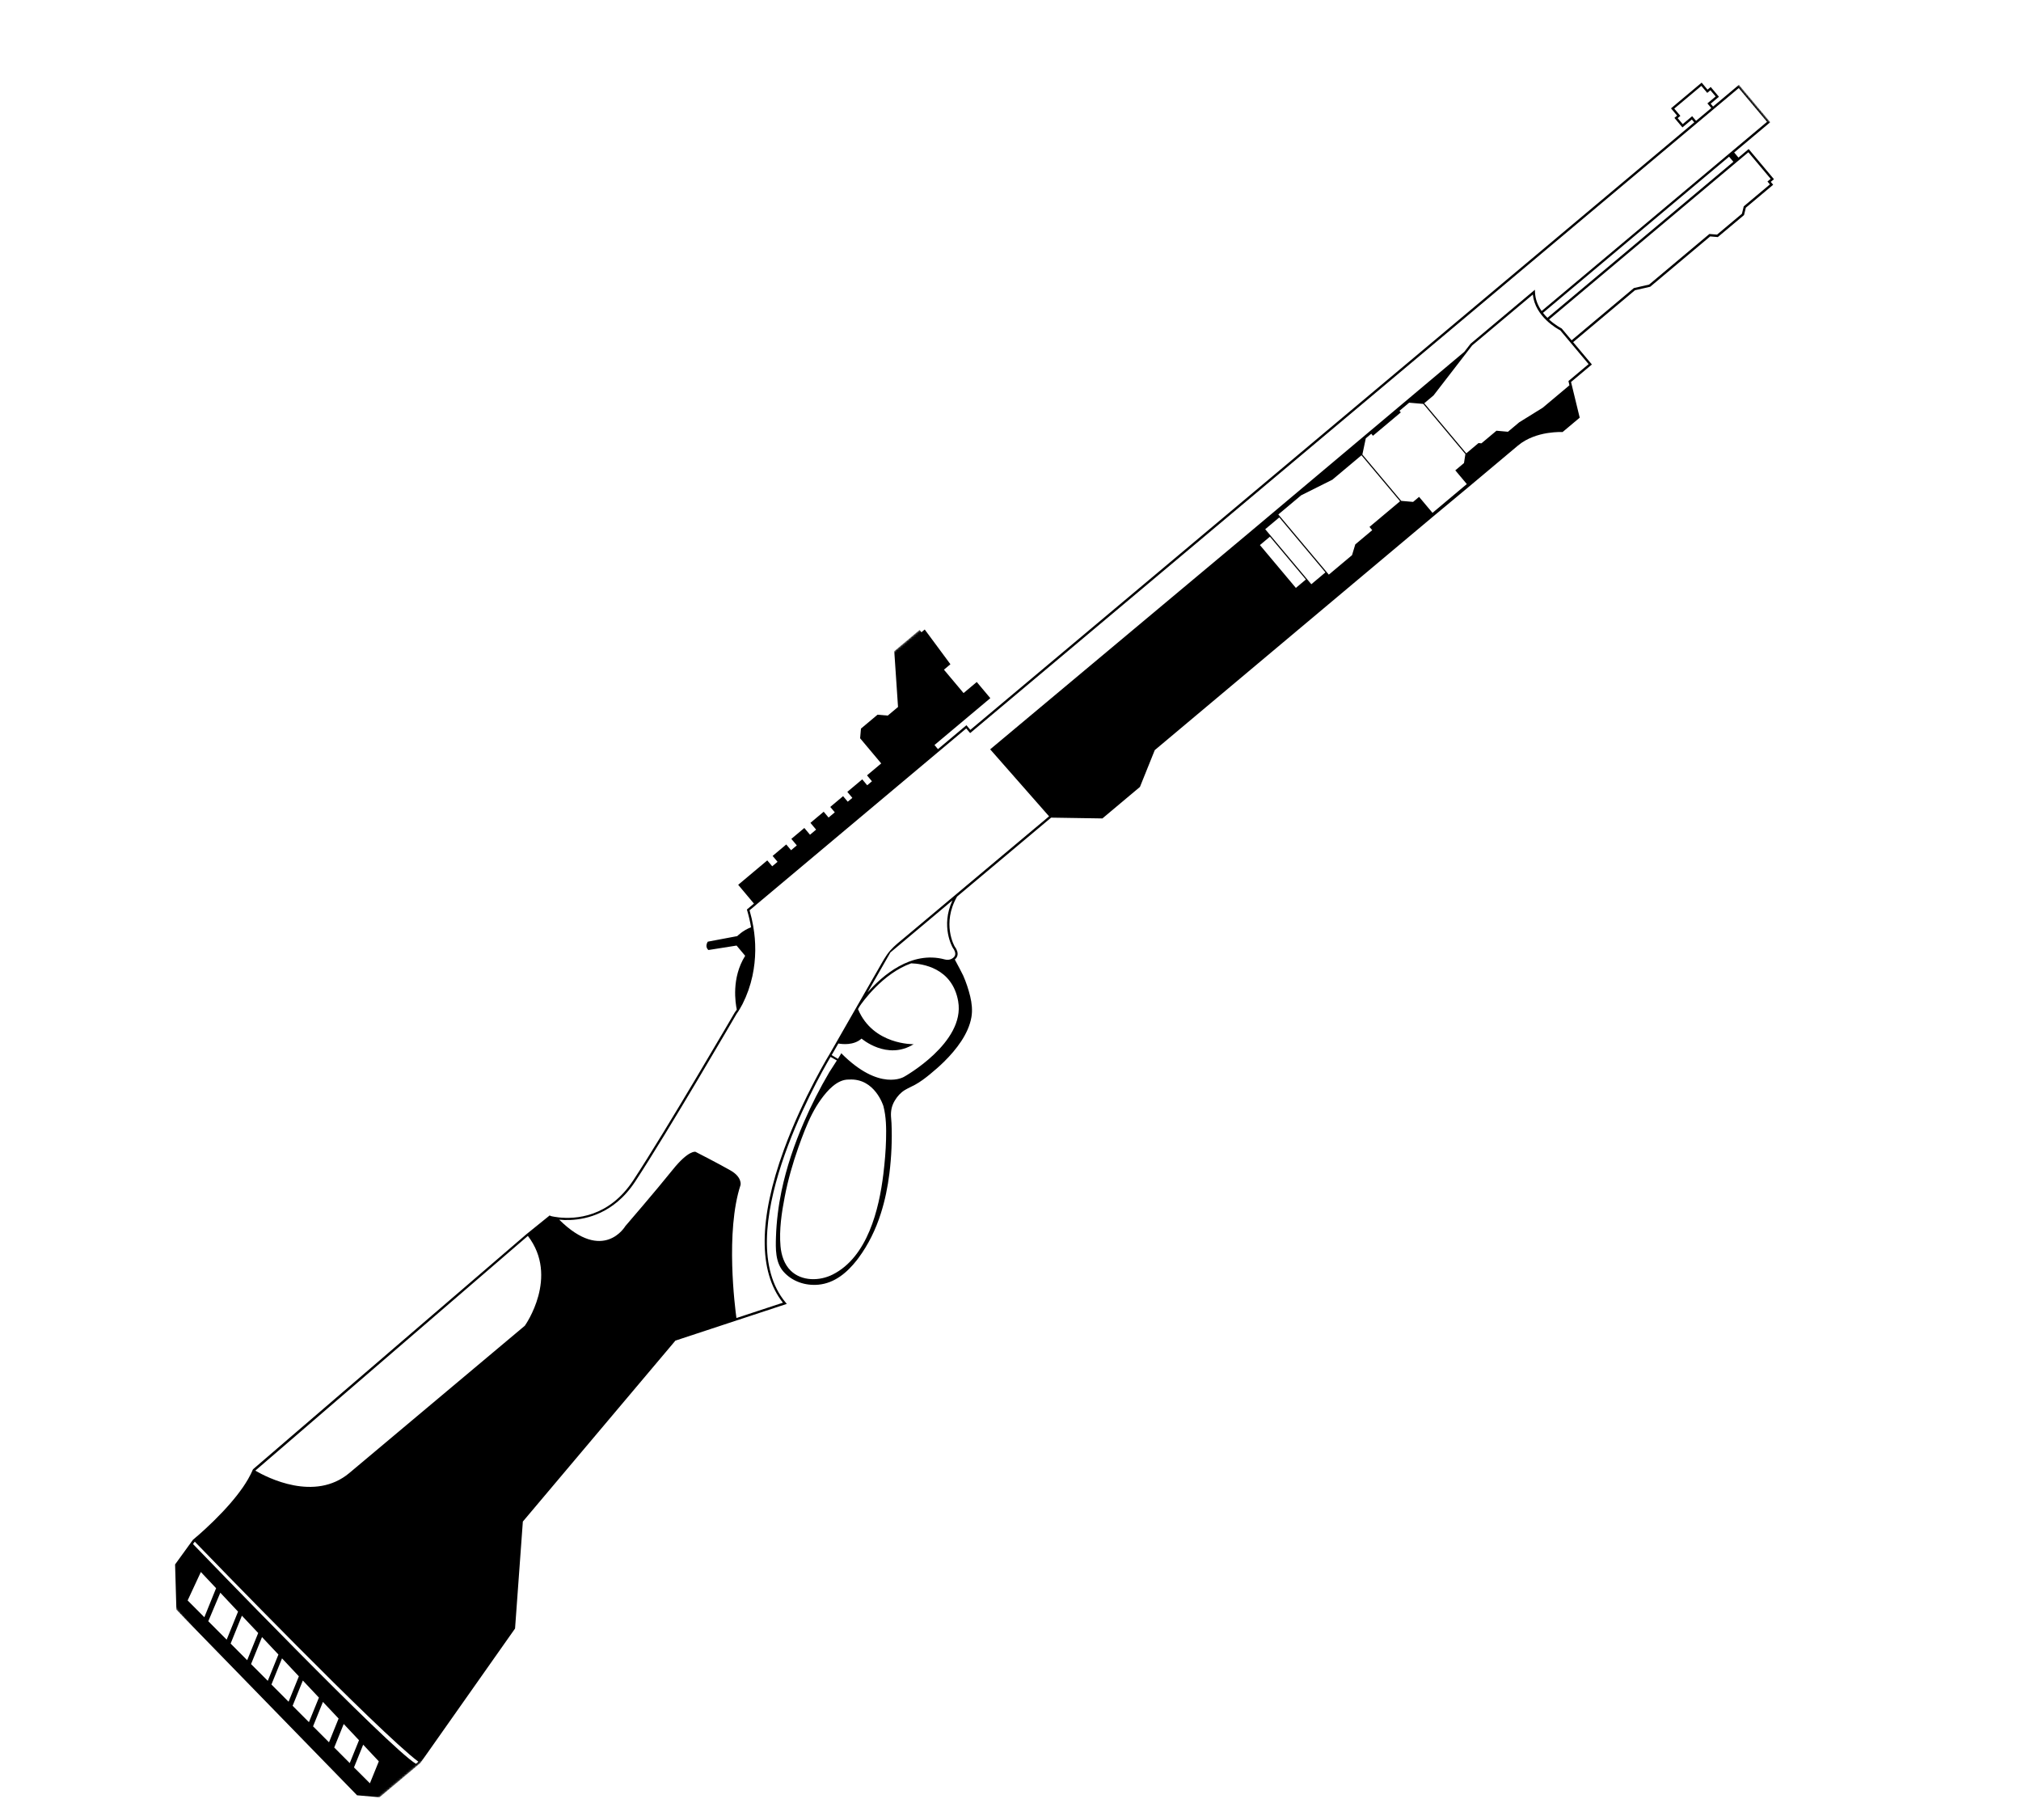 <svg xmlns="http://www.w3.org/2000/svg" fill="none" viewBox="0 0 934 841" height="841" width="934">
<mask height="841" width="934" y="0" x="0" maskUnits="userSpaceOnUse" style="mask-type:luminance" id="mask0_1659_6687">
<path fill="white" d="M771.209 0.523L0.484 647.238L163.006 840.925L933.731 194.21L771.209 0.523Z"></path>
</mask>
<g mask="url(#mask0_1659_6687)">
<path fill="black" d="M818.12 56.429L803.657 39.193L791.691 49.233L790.586 47.916L794.401 44.715L790.602 40.188L789.131 41.422L786.412 38.181L772.248 50.066L775.07 53.429L773.829 54.471L777.525 58.876L781.891 55.212L782.997 56.529L448.442 337.254L446.636 335.101L433.467 346.151L431.873 344.251L457.674 322.602L451.407 315.133L445.309 320.25L436.239 309.441L439.234 306.927L427.358 290.876L425.841 292.149L424.942 291.076L413.282 300.859L415.02 326.671L410.271 330.656L405.551 330.243L397.891 336.671L397.5 341.137L407.251 352.758L400.679 358.273L402.973 361.008L400.775 362.853L398.48 360.118L391.586 365.903L393.906 368.669L391.784 370.449L389.631 367.883L383.702 372.858L385.797 375.355L382.924 377.766L380.668 375.077L374.54 380.219L377.162 383.345L374.343 385.71L371.721 382.585L365.715 387.624L368.241 390.635L365.591 392.859L363.367 390.208L357.062 395.498L359.344 398.218L356.877 400.288L354.595 397.568L341.151 408.849L348.434 417.528L345.171 420.267L345.269 420.602C346.031 423.174 346.647 425.79 347.078 428.326C347.078 428.326 347.074 428.369 347.086 428.476C343.299 429.891 340.717 432.554 340.717 432.554L327.113 435.119C325.536 437.565 327.4 438.977 327.4 438.977L340.413 436.921L344.379 441.648C337.954 451.882 339.881 463.528 340.503 466.478C340.445 466.58 340.387 466.667 340.336 466.762L340.233 466.888C339.824 467.505 339.583 467.825 339.535 467.891C339.218 468.432 307.935 522.16 292.648 545.417C281.416 562.492 266.05 563.44 257.907 562.494L257.684 562.446C255.682 562.207 254.509 561.898 254.33 561.84L254.098 561.564L243.352 570.242L243.03 570.512C242.915 570.608 242.807 570.712 242.692 570.809C242.539 570.937 242.37 571.079 242.223 571.215C242.024 571.382 241.825 571.549 241.632 571.724C241.395 571.923 241.15 572.129 240.919 572.336C240.643 572.567 240.366 572.813 240.09 573.044C239.768 573.314 239.453 573.592 239.139 573.855C238.793 574.159 238.439 574.469 238.087 574.764C237.703 575.1 237.304 575.434 236.928 575.763C236.505 576.131 236.084 576.484 235.661 576.852C235.208 577.245 234.749 577.631 234.295 578.024C233.812 578.443 233.32 578.869 232.837 579.274C232.315 579.725 231.801 580.17 231.286 580.614C230.741 581.085 230.196 581.555 229.645 582.018C229.076 582.508 228.501 583.004 227.933 583.494C227.334 584.009 226.727 584.531 226.129 585.047C225.515 585.575 224.885 586.116 224.264 586.651C223.611 587.211 222.966 587.765 222.314 588.326C221.646 588.899 220.971 589.479 220.296 590.059C219.605 590.651 218.914 591.244 218.224 591.836C217.51 592.448 216.795 593.074 216.081 593.686C215.352 594.311 214.616 594.942 213.887 595.567C213.135 596.211 212.397 596.856 211.645 597.5C210.87 598.163 210.111 598.814 209.343 599.471C208.567 600.148 207.784 600.818 207.01 601.481C206.212 602.164 205.42 602.854 204.63 603.53C203.817 604.225 203.011 604.914 202.212 605.611C201.391 606.313 200.578 607.008 199.757 607.71C198.935 608.426 198.106 609.135 197.278 609.843C196.448 610.565 195.604 611.286 194.768 612.001C193.93 612.73 193.079 613.458 192.243 614.172C191.397 614.908 190.538 615.642 189.694 616.363C188.849 617.098 187.99 617.832 187.138 618.56C186.278 619.308 185.426 620.035 184.56 620.776C183.699 621.524 182.84 622.258 181.981 622.992C181.12 623.74 180.261 624.474 179.394 625.214C178.534 625.962 177.675 626.696 176.814 627.445C175.947 628.185 175.096 628.913 174.235 629.661C173.384 630.388 172.517 631.129 171.672 631.864C170.82 632.591 169.961 633.325 169.124 634.054C168.272 634.782 167.421 635.509 166.583 636.238C165.747 636.953 164.895 637.681 164.066 638.403C163.237 639.111 162.393 639.832 161.571 640.548C160.75 641.25 159.929 641.952 159.101 642.66C158.294 643.364 157.481 644.059 156.667 644.754C155.868 645.451 155.07 646.134 154.272 646.816C153.482 647.492 152.692 648.169 151.908 648.852C151.133 649.516 150.366 650.173 149.591 650.836C148.838 651.494 148.086 652.138 147.326 652.788C146.589 653.42 145.845 654.057 145.101 654.695C144.394 655.314 143.665 655.939 142.943 656.557C142.245 657.156 141.539 657.762 140.841 658.361C140.158 658.947 139.475 659.533 138.792 660.119L136.819 661.814C136.182 662.361 135.553 662.902 134.908 663.456L133.081 665.029C132.498 665.531 131.907 666.04 131.323 666.543C130.77 667.02 130.21 667.503 129.65 667.986C129.12 668.444 128.591 668.887 128.061 669.345C127.562 669.777 127.063 670.209 126.564 670.641C126.089 671.039 125.628 671.439 125.16 671.845C124.722 672.226 124.277 672.599 123.855 672.966C123.448 673.321 123.042 673.662 122.642 674.01C122.267 674.325 121.905 674.641 121.536 674.964C121.199 675.247 120.869 675.537 120.532 675.82C120.239 676.078 119.941 676.329 119.648 676.587C119.388 676.806 119.135 677.018 118.873 677.251C118.659 677.431 118.437 677.617 118.221 677.811C117.83 678.139 117.438 678.481 117.054 678.816C116.847 678.99 116.797 679.163 116.691 679.395C116.618 679.587 116.523 679.771 116.442 679.969C116.259 680.358 116.084 680.74 115.893 681.135C115.481 681.951 115.056 682.751 114.604 683.535C113.861 684.812 113.056 686.061 112.233 687.274L112.154 687.367C108.92 692.038 104.514 697.132 99.022 702.536L98.813 702.738C93.562 707.914 89.251 711.427 89.213 711.459L89.159 711.504L80.916 722.885L81.52 743.814L164.554 829.079L165.009 829.559L175.463 830.459L194.186 814.749L238.032 752.502L241.633 703.074L311.698 619.988L312.134 619.466L363.618 602.491L363.111 601.886C337.123 570.915 377.051 499.907 383.839 488.363L386.753 490.016C385.254 492.383 383.42 495.176 383.253 495.459C378.893 502.864 374.985 510.543 371.568 518.436C367.107 528.707 363.459 539.404 361.164 550.389C359.73 557.284 358.848 564.447 358.611 571.538C358.441 576.89 358.282 583.25 362.031 587.532C366.056 592.157 372.258 594.197 378.272 593.616C385.759 592.894 391.497 588.001 395.994 582.269C396.237 581.935 396.499 581.611 396.749 581.27C401.344 575.078 404.774 567.996 407.091 560.661C409.007 554.667 410.261 548.446 411.04 542.218C411.979 534.563 412.341 526.702 412.007 518.992C411.95 517.944 411.844 516.884 411.772 515.835C411.64 513.126 412.146 510.835 413.549 508.509C414.713 506.566 416.223 504.881 418.143 503.701C419.679 502.777 421.308 502.089 422.888 501.234C425.348 499.887 427.629 498.156 429.793 496.379C432.049 494.526 434.263 492.59 436.344 490.543C439.273 487.655 441.997 484.507 444.272 481.058C446.46 477.708 448.256 473.982 448.937 470.003C449.492 466.822 449.125 463.553 448.384 460.429C447.585 457.143 446.501 453.876 445.133 450.768C444.869 450.141 442.148 444.97 441.259 443.366C441.903 442.826 442.313 442.195 442.476 441.471C442.761 440.24 442.303 438.823 441.174 437.29C441.112 437.185 435.121 426.795 442.314 414.271L485.772 377.806L509.476 378.176L526.819 363.623L533.674 346.606L662.193 238.765L678.775 224.969L701.526 205.879C705.793 202.298 711.107 200.79 714.81 200.163L715.047 200.134C715.241 200.101 715.436 200.068 715.636 200.043C719.247 199.507 721.897 199.633 721.926 199.635L722.131 199.646L730.059 192.993L726.526 178.453L726.051 176.502L735.687 168.415L727.023 158.089L755.588 134.12L762.637 132.5L790.352 109.244L793.889 109.539L806.001 99.377L806.83 95.979L819.47 85.373L818.352 84.04L819.83 82.799L808.138 68.865L803.427 72.818L801.447 70.459L818.124 56.465L818.12 56.429ZM86.716 739.519L92.827 726.376L99.866 733.863L94.441 747.279L86.716 739.519ZM96.26 749.121L101.813 735.95L110.014 744.681L104.756 757.643L96.246 749.119L96.26 749.121ZM106.585 759.45L111.794 746.569L119.328 754.567L114.232 767.132L106.585 759.45ZM116.04 768.944L116.027 768.929L121.087 756.446L128.671 764.52L123.754 776.674L116.04 768.944ZM125.443 778.377L130.334 766.284L138.119 774.581L133.365 786.324L125.437 778.369L125.443 778.377ZM135.23 788.205L139.957 776.523L147.387 784.413L142.774 795.764L135.23 788.205ZM144.678 797.691L149.243 786.407L156.485 794.089L152.046 805.072L144.678 797.691ZM154.462 807.484L158.848 796.61L165.915 804.113L161.633 814.677L154.455 807.476L154.462 807.484ZM170.951 824.024L163.595 816.673L167.842 806.177L175.069 813.872L170.951 824.024ZM192.233 815.004C180.153 807.936 91.33 715.662 89.194 713.459L90.001 712.351C96.204 718.764 174.698 799.941 193.366 814.053L192.233 815.004ZM242.584 612.529L242.551 612.583L161.457 680.628C145.439 694.069 123.474 682.75 117.991 679.544L243.953 571.082C258.51 590.002 242.753 612.295 242.584 612.529ZM777.658 57.354L775.337 54.589L776.578 53.547L773.756 50.184L786.274 39.681L788.993 42.922L790.463 41.687L792.887 44.575L789.072 47.776L790.872 49.921L783.824 55.835L782.024 53.69L777.658 57.354ZM408.273 511.135C409.566 516.067 409.615 521.353 409.491 526.417C409.361 531.8 408.882 537.188 408.236 542.547C406.251 558.82 400.928 580.806 384.821 588.929C378.799 591.973 370.51 592.113 365.423 587.14C362.435 584.217 361.073 579.981 360.707 575.81C360.041 568.249 361.245 560.256 362.687 552.858C364.175 545.173 366.333 537.632 368.938 530.251C369.885 527.537 370.909 524.837 371.974 522.155C373.957 517.175 376.294 512.29 379.457 507.939C382.309 503.98 386.87 498.743 392.221 498.835L392.306 498.842C404.364 498.044 408.279 511.142 408.279 511.142L408.273 511.135ZM442.828 462.754C446.117 481.794 417.852 497.535 417.852 497.535C417.852 497.535 406.619 504.637 388.778 486.673C388.823 486.726 388.151 487.839 387.245 489.264L384.338 487.526C384.627 487.062 384.778 486.791 384.818 486.745L387.432 482.175C389.15 482.496 394.551 483.16 398.164 479.906C398.164 479.906 409.961 490.137 422.242 482.495C422.242 482.495 403.469 482.961 396.524 466.283L397.244 465.026L397.359 464.93L397.359 464.851C398.368 463.378 407.838 449.819 421.11 445.131C425.987 445.281 440.12 447.064 442.835 462.761L442.828 462.754ZM440.286 437.865C441.249 439.185 441.627 440.304 441.434 441.21C441.262 441.954 440.696 442.586 439.759 443.072C438.859 443.54 437.737 443.633 436.62 443.33C421.019 439.111 407.631 450.972 400.941 458.557L411.491 440.109L440.18 416.036C434.592 428.062 440.193 437.708 440.287 437.851L440.286 437.865ZM603.502 267.779L598.883 271.655L582.273 251.861L586.892 247.985L603.502 267.779ZM612.542 264.489L606.03 269.953L587.306 247.638L587.314 247.631L584.717 244.536L591.22 239.079L612.542 264.489ZM647.032 231.618L632.906 243.472L634.173 244.981L626.344 251.55L624.837 256.522L614.112 265.521L590.779 237.713L601.305 228.881L615.727 221.675L629.201 210.368L647.032 231.618ZM677.233 209.815L677.225 209.821L676.578 213.967L672.564 217.335L677.88 223.67L662.023 236.976L655.827 229.591L653.061 231.912L647.573 231.439L629.614 210.035L631.199 202.544L633.719 200.429L634.504 201.363L647.373 190.565L646.756 189.829L651.23 186.075L657.782 186.634L677.239 209.823L677.233 209.815ZM734.168 168.254L724.853 176.07L725.313 178.034L712.957 188.402L702.089 195.146L696.895 199.504L691.585 199.025L684.645 204.849L683.292 204.73L677.639 209.474L658.214 186.324L662.504 182.725L680.347 159.62L708.391 136.088C709.445 146.351 719.832 152.009 721.062 152.634L734.175 168.262L734.168 168.254ZM713.087 144.562L799.091 72.396L801.071 74.755L715.136 146.863C714.423 146.169 713.744 145.407 713.087 144.562ZM808.001 70.35L818.311 82.638L816.832 83.878L817.951 85.211L805.863 95.355L805.033 98.753L793.527 108.408L789.99 108.112L762.129 131.49L755.081 133.11L726.316 157.246L721.79 151.853L721.625 151.718C721.571 151.685 718.804 150.286 715.899 147.633L807.985 70.363L808.001 70.35ZM712.453 143.697C710.789 141.294 709.512 138.372 709.397 134.983L709.351 133.886L679.628 158.826C679.628 158.826 676.732 162.562 676.724 162.568L576.642 246.691L576.374 246.916L457.607 346.247L484.817 377.197C484.817 377.197 481.202 380.231 481.208 380.239C481.208 380.239 477.025 383.748 477.019 383.741L418.409 432.92C416.05 434.9 413.503 436.828 411.438 439.174C409.279 441.626 407.778 444.582 406.148 447.385C404.175 450.79 402.237 454.205 400.278 457.611C399.028 459.809 397.78 461.992 396.517 464.174C396.5 464.201 396.485 464.214 396.46 464.262L396.392 464.384L383.901 486.196C383.777 486.391 371.173 506.888 362.259 531.299C350.574 563.283 350.434 587.681 361.828 601.944L340.34 609.022C339.693 604.33 335.159 569.103 342.249 547.528C342.249 547.528 343.044 543.963 337.692 540.883C332.347 537.796 321.414 532.219 321.414 532.219C321.414 532.219 318.266 531.283 310.776 540.636C303.277 550.01 288.988 566.569 288.988 566.569C288.988 566.569 278.897 583.821 258.437 563.576C264.009 564.135 275.186 563.842 285.351 555.312C288.216 552.908 290.997 549.844 293.544 545.971C308.847 522.687 340.147 468.932 340.43 468.445C340.43 468.445 340.696 468.092 341.121 467.448L341.201 467.342C341.68 466.574 342.31 465.536 343.025 464.179L343.102 464.037L343.195 463.868C345.231 459.822 346.768 455.478 347.747 450.936L347.743 450.9C347.743 450.9 347.78 450.804 347.785 450.747C348.574 447.005 348.995 443.166 349.037 439.28L349.032 438.761C349.059 435.371 348.762 431.874 348.161 428.357L348.148 428.186C347.715 425.664 347.128 423.128 346.404 420.616C346.404 420.616 348.549 418.816 348.561 418.831C348.561 418.831 349.435 418.099 349.43 418.077L446.541 336.591L448.347 338.743L803.554 40.689L816.642 56.286L712.482 143.686L712.453 143.697Z"></path>
</g>
</svg>
